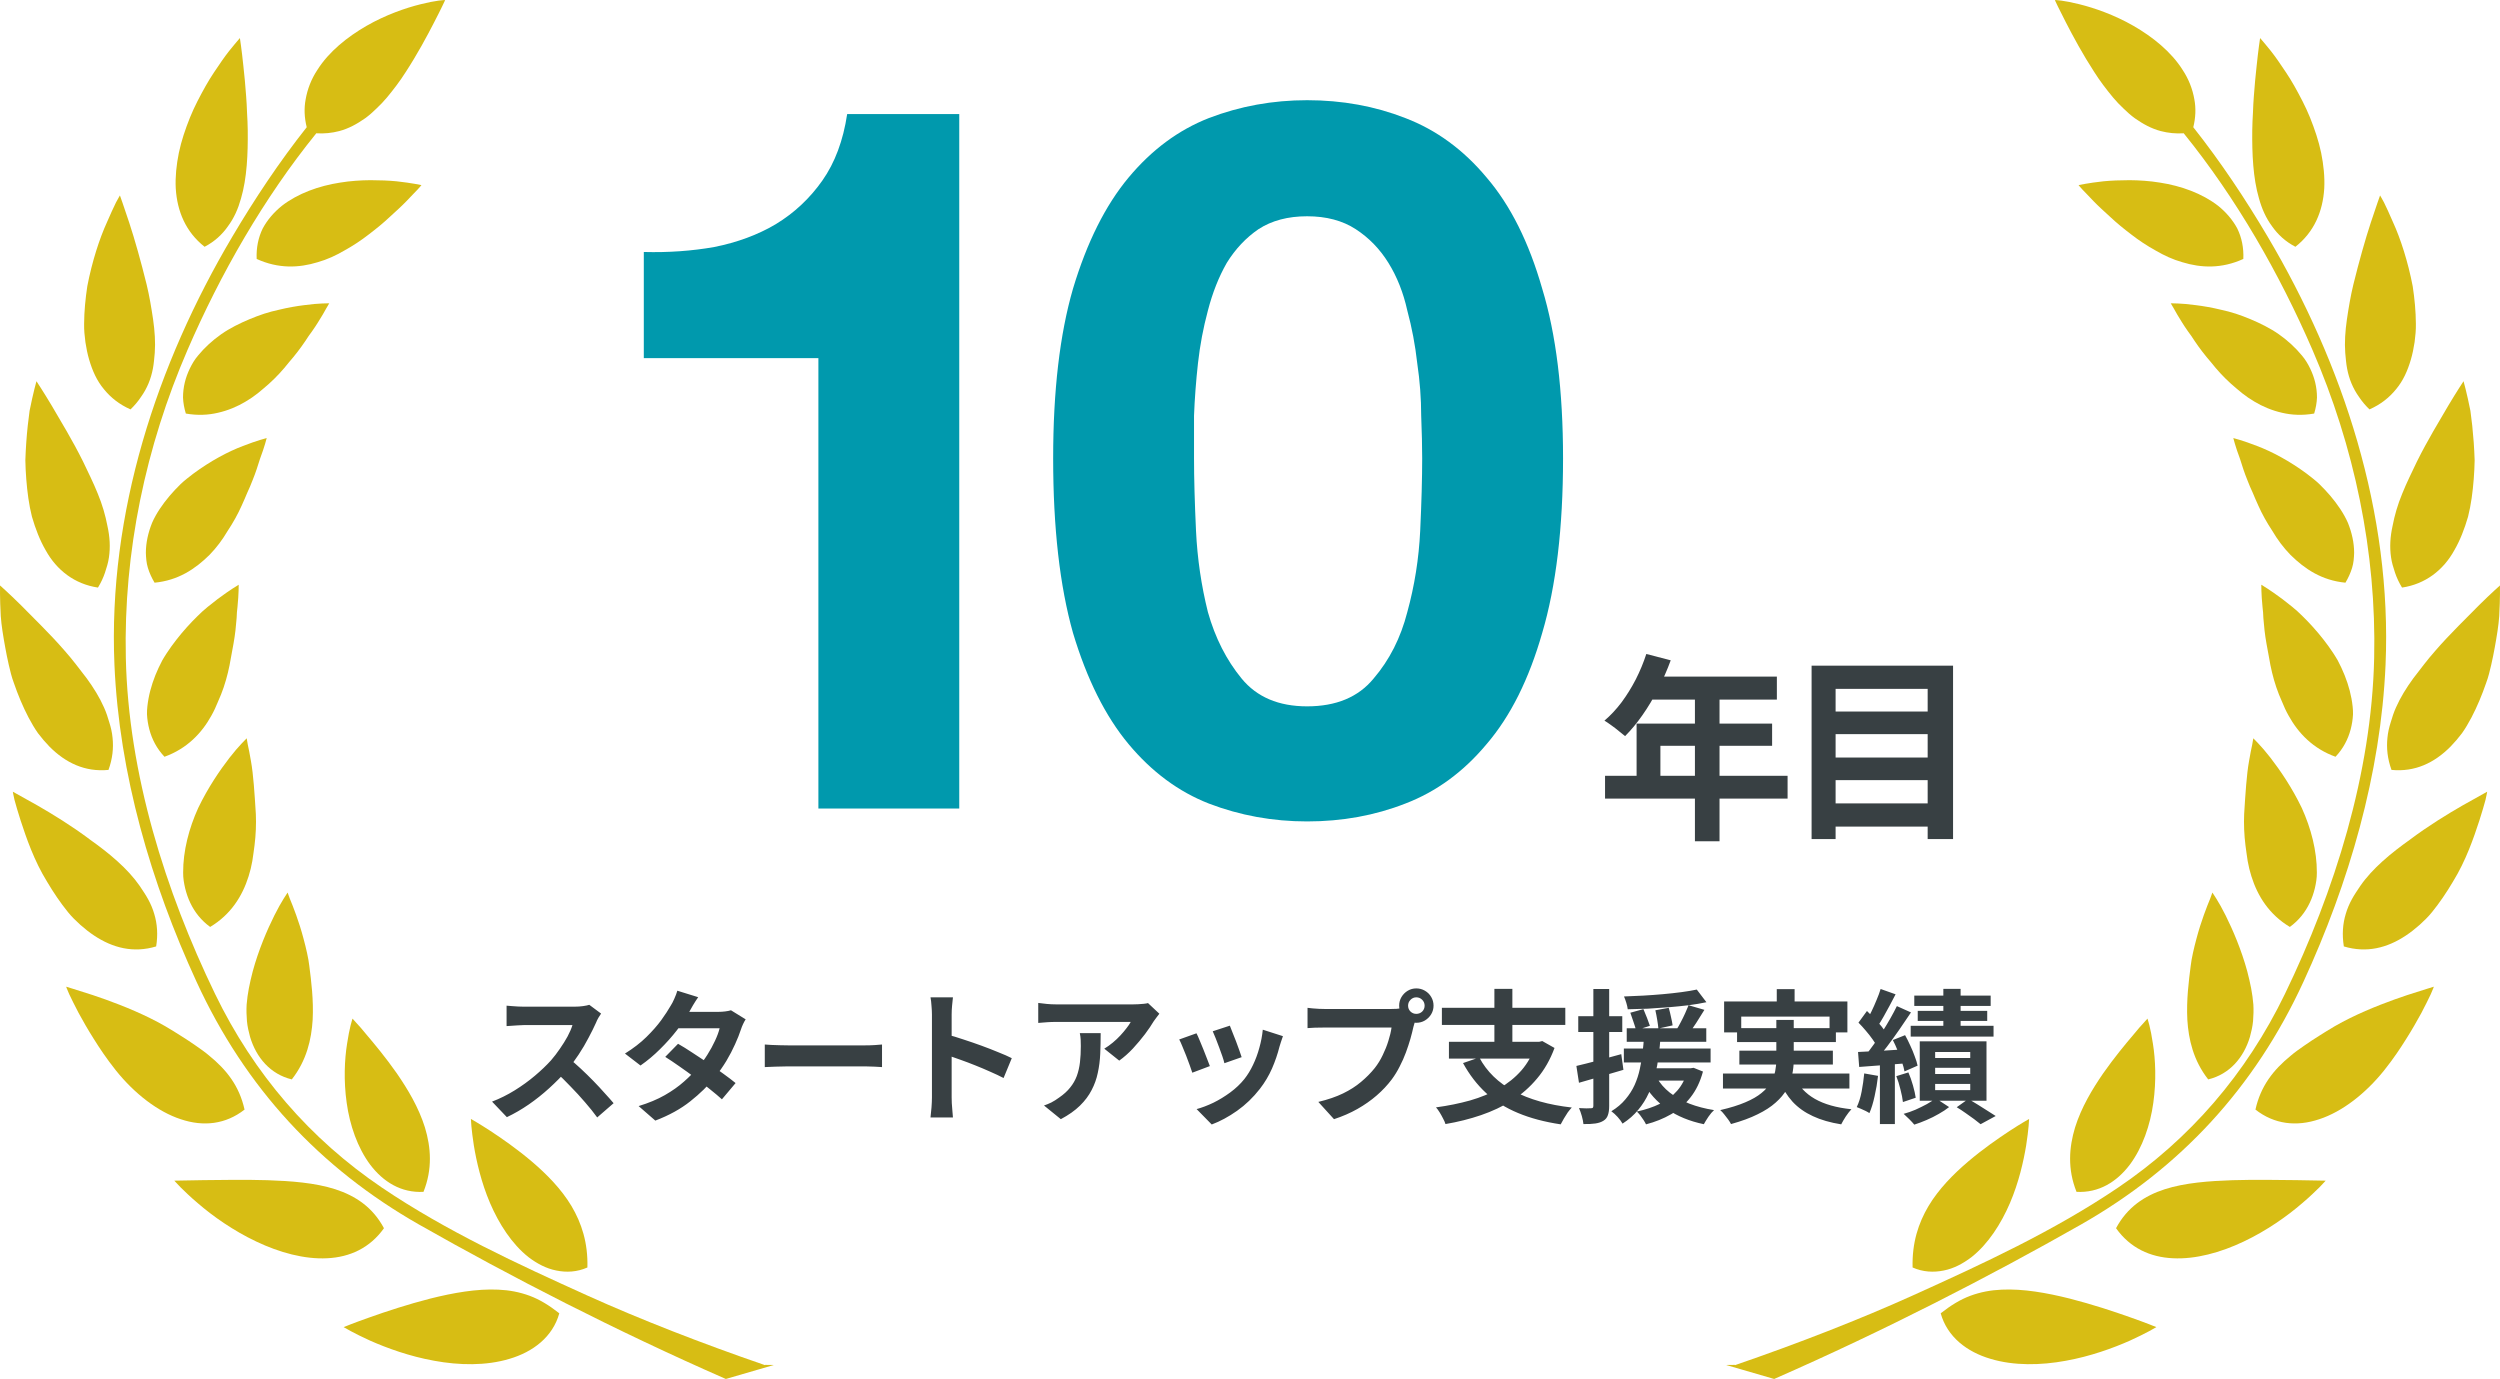 <svg width="504" height="278" viewBox="0 0 504 278" fill="none" xmlns="http://www.w3.org/2000/svg">
<path d="M357.673 278C379.794 268.307 401.096 257.339 419.514 246.874C439.505 235.491 454.516 219.359 464.387 197.901C473.533 178.034 479.975 156.073 480.929 134.003C482.239 103.449 472.414 73.466 457.158 47.704C452.699 40.162 447.702 32.645 442.166 25.648C442.651 23.708 442.717 21.826 442.387 20.056C442.021 17.945 441.231 15.926 440.027 14.108C437.712 10.418 433.955 7.427 430.106 5.209C426.239 2.991 422.22 1.6 419.21 0.857C417.698 0.474 416.45 0.246 415.585 0.127C415.154 0.074 414.813 0.033 414.589 0.022C414.385 0 414.273 0 414.273 0C414.273 0 414.31 0.116 414.4 0.319C414.509 0.529 414.641 0.848 414.839 1.245C415.233 2.055 415.799 3.197 416.515 4.576C417.946 7.353 419.892 10.976 422.204 14.521C423.335 16.316 424.637 18.014 425.975 19.635C426.641 20.43 427.36 21.187 428.105 21.88C428.83 22.593 429.578 23.259 430.386 23.843C432.011 24.984 433.709 25.926 435.621 26.43C437.065 26.803 438.592 26.977 440.235 26.87C450.862 39.989 459.564 55.232 466.19 70.531C474.625 90.012 479.116 111.246 478.632 132.649C478.117 155.967 470.664 179.655 460.645 200.372C452.841 216.495 441.483 229.64 426.962 239.451C413.975 248.218 399.729 254.788 385.563 261.191C374.997 265.963 362.473 270.849 349.761 275.219V275.161C348.07 275.167 348.039 275.178 348.011 275.19" fill="#D7BD14"/>
<path d="M417.227 261.787C412.652 260.644 407.895 259.783 403.52 259.995C401.32 260.088 399.239 260.487 397.224 261.229C395.194 261.985 393.312 263.14 391.244 264.762C392.569 269.543 396.575 272.555 401.281 273.939C406.012 275.373 411.445 275.254 416.431 274.336C421.43 273.447 426.028 271.761 429.357 270.285C432.658 268.797 434.724 267.549 434.724 267.549C434.724 267.549 432.619 266.672 429.383 265.544C426.133 264.389 421.803 262.955 417.228 261.786L417.227 261.787Z" fill="#D7BD14"/>
<path d="M391.864 256.132C393.879 255.735 395.749 254.739 397.455 253.438C400.831 250.77 403.415 246.705 405.201 242.549C406.989 238.379 407.951 234.104 408.476 230.904C408.73 229.311 408.875 227.97 408.966 227.04C409.041 226.123 409.069 225.579 409.069 225.579C409.069 225.579 407.49 226.456 405.175 227.968C402.848 229.494 399.78 231.621 396.76 234.184C393.77 236.732 390.844 239.707 388.79 243.135C386.749 246.587 385.449 250.532 385.579 255.524C387.658 256.451 389.834 256.555 391.864 256.132Z" fill="#D7BD14"/>
<path d="M450.09 237.927C445.364 238.088 440.538 238.433 436.42 239.748C432.299 241.089 428.852 243.386 426.594 247.608C429.419 251.591 433.475 253.45 438.041 253.664C442.616 253.904 447.678 252.509 452.313 250.304C456.958 248.112 461.154 245.14 464.124 242.562C465.613 241.314 466.795 240.145 467.615 239.348C468.429 238.511 468.861 238.021 468.861 238.021C468.861 238.021 466.596 237.98 463.004 237.916C459.485 237.89 454.81 237.783 450.09 237.928V237.927Z" fill="#D7BD14"/>
<path d="M418.627 240.275C423.117 240.527 426.748 238.256 429.357 234.816C431.932 231.376 433.493 226.797 434.108 222.335C434.743 217.846 434.534 213.556 434.032 210.435C433.802 208.88 433.542 207.62 433.321 206.717C433.097 205.84 432.931 205.35 432.931 205.35C432.931 205.35 432.657 205.642 432.187 206.186C431.682 206.718 430.986 207.501 430.183 208.497C428.512 210.461 426.247 213.185 424.002 216.385C421.787 219.6 419.587 223.276 418.335 227.289C417.112 231.328 416.789 235.696 418.626 240.275H418.627Z" fill="#D7BD14"/>
<path d="M473.766 205.248C472.722 205.766 471.706 206.297 470.695 206.881C469.615 207.518 468.544 208.17 467.534 208.822C466.504 209.485 465.494 210.11 464.538 210.8C463.589 211.463 462.643 212.115 461.797 212.845C458.332 215.674 455.761 218.915 454.698 223.693C458.502 226.668 462.974 227.186 467.573 225.631C472.153 224.131 476.845 220.519 480.63 215.805C481.099 215.209 481.565 214.609 482.015 213.999L482.67 213.081L483.199 212.339C483.868 211.369 484.498 210.398 485.084 209.457C486.273 207.584 487.298 205.779 488.143 204.227C488.969 202.66 489.613 201.345 490.049 200.416C490.47 199.475 490.666 198.916 490.666 198.916C490.666 198.916 488.575 199.553 485.316 200.602C482.103 201.671 477.873 203.226 473.766 205.245V205.248Z" fill="#D7BD14"/>
<path d="M453.061 195.873C451.86 191.437 450.123 187.443 448.697 184.573C447.971 183.139 447.336 181.995 446.821 181.185C446.319 180.388 446.019 179.937 446.019 179.937C446.019 179.937 445.854 180.386 445.574 181.159C445.25 181.941 444.794 183.073 444.301 184.452C443.805 185.834 443.271 187.467 442.794 189.286C442.316 191.051 441.789 193.322 441.654 194.663C441.248 197.811 440.764 201.596 440.967 205.578C441.216 209.549 442.169 213.773 445.173 217.609C449.51 216.56 452.341 213.187 453.58 209.058C453.861 208.023 454.115 206.959 454.216 205.858C454.306 204.756 454.342 203.654 454.28 202.538C454.189 201.423 454.038 200.332 453.835 199.257C453.613 198.116 453.347 196.974 453.059 195.872L453.061 195.873Z" fill="#D7BD14"/>
<path d="M485.882 169.247C482.051 171.967 478.281 175.063 475.832 178.607C475.236 179.511 474.616 180.399 474.116 181.33C473.612 182.26 473.196 183.23 472.906 184.238C472.296 186.242 472.137 188.42 472.517 190.798C477.065 192.18 481.268 191.117 485.041 188.594C485.988 187.972 486.897 187.242 487.795 186.455C488.66 185.672 489.545 184.821 490.301 183.877C491.829 181.992 493.245 179.895 494.5 177.769C497.126 173.532 498.706 168.885 499.835 165.435C500.387 163.708 500.815 162.249 501.082 161.238C501.323 160.204 501.417 159.605 501.417 159.605C501.417 159.605 499.497 160.665 496.452 162.379C493.474 164.094 489.568 166.473 485.88 169.246L485.882 169.247Z" fill="#D7BD14"/>
<path d="M461.635 186.869C463.442 185.554 464.757 183.883 465.642 182.01C466.092 181.08 466.417 180.098 466.671 179.087C466.907 178.065 467.091 177.03 467.077 175.928C467.102 171.558 465.898 166.965 464.042 162.888C462.072 158.784 459.652 155.251 457.733 152.77C456.758 151.536 455.938 150.566 455.282 149.888C454.653 149.21 454.266 148.839 454.266 148.839C454.266 148.839 454.176 149.289 454.051 150.087C453.885 150.884 453.636 152.028 453.407 153.433C452.905 156.221 452.677 160.047 452.421 164.123C452.336 166.168 452.421 168.293 452.687 170.43C452.762 170.962 452.838 171.49 452.902 172.022C452.972 172.54 453.053 173.057 453.132 173.589C453.316 174.626 453.562 175.66 453.882 176.658C455.141 180.679 457.494 184.399 461.634 186.869H461.635Z" fill="#D7BD14"/>
<path d="M503.989 118.032C503.989 118.032 502.252 119.558 499.809 121.974C497.444 124.406 494.015 127.658 490.929 131.229C490.148 132.106 489.404 133.021 488.678 133.952C487.967 134.882 487.241 135.826 486.509 136.767C485.123 138.666 483.913 140.618 483.038 142.608C482.593 143.59 482.257 144.613 481.969 145.624C481.639 146.646 481.409 147.669 481.309 148.719C481.088 150.803 481.309 152.956 482.129 155.212C486.849 155.676 490.785 153.792 494.044 150.498C494.845 149.673 495.62 148.771 496.346 147.804C497.045 146.819 497.644 145.773 498.236 144.668C499.392 142.464 500.381 140.086 501.211 137.669C501.662 136.473 501.947 135.251 502.231 134.031C502.505 132.835 502.74 131.655 502.95 130.497C503.365 128.201 503.72 126.049 503.846 124.19C504.053 120.484 503.992 118.03 503.992 118.03L503.989 118.032Z" fill="#D7BD14"/>
<path d="M473.891 147.058C474.151 146.061 474.317 145.039 474.367 144.003C474.391 142.954 474.246 141.904 474.061 140.841C473.674 138.73 472.956 136.618 472.021 134.614C471.786 134.108 471.531 133.617 471.282 133.126C471.002 132.634 470.692 132.156 470.387 131.678C469.77 130.734 469.095 129.805 468.421 128.944C467.065 127.206 465.63 125.625 464.23 124.256C463.561 123.566 462.83 122.929 462.124 122.344C461.425 121.774 460.75 121.243 460.134 120.778C457.628 118.904 455.879 117.882 455.879 117.882C455.879 117.882 455.854 119.674 456.125 122.382C456.234 123.06 456.258 123.802 456.295 124.586C456.359 125.383 456.428 126.205 456.53 127.082C456.721 128.82 457.096 130.705 457.454 132.646C457.772 134.583 458.237 136.588 458.903 138.554C459.234 139.524 459.614 140.492 460.048 141.447C460.435 142.403 460.853 143.333 461.358 144.224C463.328 147.824 466.338 150.943 470.84 152.562C472.389 150.923 473.363 149.049 473.89 147.056L473.891 147.058Z" fill="#D7BD14"/>
<path d="M482.338 106.053C481.86 108.204 481.733 110.302 482.039 112.375C482.178 113.412 482.498 114.42 482.834 115.444C483.173 116.452 483.643 117.463 484.248 118.456C488.943 117.752 492.568 114.964 494.793 110.929C495.958 108.924 496.848 106.616 497.559 104.169C498.175 101.726 498.499 99.163 498.703 96.6C498.798 95.326 498.873 94.037 498.888 92.789C498.848 91.552 498.784 90.345 498.703 89.177C498.537 86.843 498.297 84.662 498.037 82.829C497.317 79.192 496.651 76.853 496.651 76.853C496.651 76.853 495.366 78.778 493.58 81.765C492.709 83.238 491.685 84.991 490.554 86.931C489.449 88.857 488.315 90.914 487.259 93.039C486.26 95.153 485.153 97.355 484.284 99.532C483.374 101.724 482.747 103.902 482.338 106.052V106.053Z" fill="#D7BD14"/>
<path d="M473.352 105.43C472.507 103.49 471.233 101.672 469.833 99.998C469.122 99.161 468.371 98.364 467.596 97.608C466.815 96.851 465.902 96.174 465.052 95.509C461.533 92.905 457.996 91.034 455.046 89.919C452.19 88.803 450.235 88.311 450.235 88.311C450.235 88.311 450.641 90.009 451.585 92.508C451.985 93.782 452.45 95.285 453.1 96.863C453.4 97.66 453.756 98.482 454.144 99.318C454.519 100.155 454.838 101.03 455.264 101.896C456.033 103.634 457.013 105.388 458.133 107.074C459.132 108.774 460.333 110.393 461.752 111.855C464.672 114.737 468.088 117.007 472.838 117.471C473.419 116.501 473.868 115.508 474.179 114.497C474.498 113.474 474.56 112.452 474.594 111.442C474.591 109.4 474.127 107.368 473.35 105.43H473.352Z" fill="#D7BD14"/>
<path d="M473.18 74.33C473.379 75.364 473.664 76.361 474.064 77.305C474.458 78.249 474.96 79.164 475.579 80.025C476.157 80.902 476.859 81.737 477.685 82.535C479.894 81.565 481.655 80.186 483.055 78.458C484.486 76.746 485.37 74.74 486.03 72.496C486.36 71.367 486.596 70.199 486.781 68.989C486.94 67.767 487.066 66.519 487.041 65.283C487.029 62.787 486.781 60.209 486.4 57.699C485.453 52.76 483.93 48.058 482.43 44.794C481.725 43.134 481.075 41.767 480.618 40.822C480.128 39.905 479.823 39.403 479.823 39.403C479.823 39.403 479.047 41.542 477.941 44.914C476.836 48.271 475.595 52.67 474.436 57.37C473.871 59.707 473.487 62.032 473.138 64.381C472.802 66.73 472.642 69.015 472.802 71.152C472.905 72.23 472.981 73.306 473.18 74.329V74.33Z" fill="#D7BD14"/>
<path d="M465.72 74.275C465.275 73.36 464.761 72.483 464.08 71.686C462.755 70.067 461.16 68.617 459.411 67.385C457.656 66.151 455.626 65.166 453.68 64.343C452.694 63.931 451.704 63.561 450.741 63.242C449.776 62.923 448.765 62.672 447.81 62.459C445.919 61.995 444.164 61.703 442.659 61.516C441.159 61.316 439.924 61.209 439.028 61.182C438.112 61.145 437.624 61.145 437.624 61.145C437.624 61.145 437.829 61.53 438.24 62.193C438.621 62.871 439.142 63.827 439.875 64.956C440.231 65.529 440.619 66.125 441.07 66.762C441.3 67.081 441.529 67.399 441.769 67.729C441.979 68.074 442.214 68.422 442.456 68.766C443.405 70.174 444.525 71.648 445.781 73.082C446.946 74.57 448.275 76.016 449.748 77.346C450.123 77.69 450.517 78.009 450.882 78.327C451.258 78.66 451.627 78.965 452.014 79.269C452.783 79.879 453.599 80.438 454.455 80.943C456.141 81.965 458.08 82.764 460.051 83.213C462.027 83.677 464.191 83.787 466.538 83.371C466.862 82.284 467.064 81.207 467.103 80.144C467.103 79.11 466.983 78.099 466.747 77.117C466.517 76.138 466.16 75.194 465.722 74.276L465.72 74.275Z" fill="#D7BD14"/>
<path d="M458.048 45.621C459.213 47.281 460.724 48.69 462.754 49.751C466.539 46.776 468.285 42.62 468.569 37.973C468.69 35.676 468.435 33.244 467.945 30.817C467.443 28.399 466.635 26.035 465.706 23.712C464.785 21.427 463.639 19.302 462.544 17.338C461.449 15.386 460.248 13.701 459.255 12.239C458.25 10.793 457.328 9.664 456.665 8.882C456.015 8.111 455.636 7.671 455.636 7.671C455.636 7.671 455.275 9.983 454.925 13.408C454.734 15.146 454.531 17.193 454.379 19.37C454.295 20.46 454.231 21.589 454.195 22.731C454.131 23.9 454.065 25.08 454.055 26.275C454.004 31.004 454.206 35.902 455.416 40.02C455.995 42.103 456.83 43.988 458.051 45.621H458.048Z" fill="#D7BD14"/>
<path d="M447.19 41.504C443.941 38.981 439.686 37.467 435.45 36.815C433.37 36.471 431.259 36.337 429.308 36.324C427.368 36.324 425.592 36.402 424.067 36.549C420.996 36.882 419.036 37.32 419.036 37.32C419.036 37.32 419.31 37.665 419.837 38.235C420.363 38.805 421.172 39.591 422.076 40.572C423.011 41.543 424.188 42.603 425.453 43.758C426.687 44.928 428.137 46.107 429.658 47.265C431.159 48.434 432.819 49.536 434.548 50.491C436.248 51.488 438.048 52.324 439.974 52.867C443.738 54.022 447.868 54.208 452.255 52.203C452.356 49.947 451.925 47.891 451.045 46.081C450.105 44.319 448.775 42.791 447.19 41.502V41.504Z" fill="#D7BD14"/>
<path d="M146.327 278C124.206 268.307 102.904 257.339 84.486 246.874C64.495 235.491 49.484 219.359 39.613 197.901C30.467 178.034 24.025 156.073 23.071 134.003C21.761 103.449 31.586 73.466 46.842 47.704C51.301 40.162 56.298 32.645 61.834 25.648C61.349 23.708 61.283 21.826 61.613 20.056C61.979 17.945 62.769 15.926 63.973 14.108C66.288 10.418 70.045 7.427 73.894 5.209C77.761 2.991 81.78 1.6 84.79 0.857C86.302 0.474 87.55 0.246 88.415 0.127C88.846 0.074 89.187 0.033 89.411 0.022C89.615 0 89.727 0 89.727 0C89.727 0 89.691 0.116 89.6 0.319C89.491 0.529 89.359 0.848 89.161 1.245C88.767 2.055 88.201 3.197 87.484 4.576C86.054 7.353 84.108 10.976 81.796 14.521C80.665 16.316 79.363 18.014 78.025 19.635C77.359 20.43 76.64 21.187 75.895 21.88C75.169 22.593 74.422 23.259 73.614 23.843C71.989 24.984 70.291 25.926 68.379 26.43C66.935 26.803 65.408 26.977 63.765 26.87C53.138 39.989 44.436 55.232 37.81 70.531C29.375 90.012 24.884 111.246 25.368 132.649C25.883 155.967 33.336 179.655 43.355 200.372C51.159 216.495 62.517 229.64 77.038 239.451C90.025 248.218 104.271 254.788 118.437 261.191C129.003 265.963 141.527 270.849 154.239 275.219V275.161C155.93 275.167 155.961 275.178 155.989 275.19" fill="#D7BD14"/>
<path d="M86.773 261.787C91.348 260.644 96.105 259.783 100.48 259.995C102.68 260.088 104.761 260.487 106.776 261.229C108.806 261.985 110.688 263.14 112.756 264.762C111.431 269.543 107.425 272.555 102.719 273.939C97.988 275.373 92.555 275.254 87.569 274.336C82.57 273.447 77.972 271.761 74.643 270.285C71.342 268.797 69.276 267.549 69.276 267.549C69.276 267.549 71.382 266.672 74.617 265.544C77.867 264.389 82.197 262.955 86.772 261.786L86.773 261.787Z" fill="#D7BD14"/>
<path d="M112.136 256.132C110.121 255.735 108.251 254.739 106.545 253.438C103.169 250.77 100.585 246.705 98.799 242.549C97.011 238.379 96.049 234.104 95.524 230.904C95.27 229.311 95.125 227.97 95.034 227.04C94.959 226.123 94.931 225.579 94.931 225.579C94.931 225.579 96.51 226.456 98.825 227.968C101.152 229.494 104.22 231.621 107.24 234.184C110.23 236.732 113.156 239.707 115.21 243.135C117.251 246.587 118.551 250.532 118.421 255.524C116.342 256.451 114.166 256.555 112.136 256.132Z" fill="#D7BD14"/>
<path d="M53.91 237.927C58.636 238.088 63.462 238.433 67.58 239.748C71.701 241.089 75.148 243.386 77.406 247.608C74.581 251.591 70.525 253.45 65.959 253.664C61.384 253.904 56.322 252.509 51.687 250.304C47.042 248.112 42.846 245.14 39.876 242.562C38.387 241.314 37.205 240.145 36.385 239.348C35.571 238.511 35.139 238.021 35.139 238.021C35.139 238.021 37.404 237.98 40.996 237.916C44.515 237.89 49.19 237.783 53.91 237.928V237.927Z" fill="#D7BD14"/>
<path d="M85.373 240.275C80.883 240.527 77.252 238.256 74.643 234.816C72.068 231.376 70.508 226.797 69.892 222.335C69.257 217.846 69.466 213.556 69.968 210.435C70.198 208.88 70.458 207.62 70.679 206.717C70.903 205.84 71.069 205.35 71.069 205.35C71.069 205.35 71.344 205.642 71.813 206.186C72.318 206.718 73.014 207.501 73.817 208.497C75.488 210.461 77.754 213.185 79.999 216.385C82.213 219.6 84.413 223.276 85.665 227.289C86.888 231.328 87.211 235.696 85.375 240.275H85.373Z" fill="#D7BD14"/>
<path d="M30.234 205.248C31.278 205.766 32.294 206.297 33.305 206.881C34.385 207.518 35.456 208.17 36.466 208.822C37.496 209.485 38.506 210.11 39.462 210.8C40.411 211.463 41.356 212.115 42.203 212.845C45.668 215.674 48.239 218.915 49.302 223.693C45.498 226.668 41.026 227.186 36.427 225.631C31.846 224.131 27.155 220.519 23.37 215.805C22.901 215.209 22.435 214.609 21.985 213.999L21.33 213.081L20.801 212.339C20.132 211.369 19.502 210.398 18.916 209.457C17.727 207.584 16.702 205.779 15.857 204.227C15.031 202.66 14.387 201.345 13.95 200.416C13.53 199.475 13.334 198.916 13.334 198.916C13.334 198.916 15.425 199.553 18.684 200.602C21.897 201.671 26.127 203.226 30.234 205.245V205.248Z" fill="#D7BD14"/>
<path d="M50.939 195.873C52.14 191.437 53.877 187.443 55.303 184.573C56.029 183.139 56.664 181.995 57.179 181.185C57.681 180.388 57.98 179.937 57.98 179.937C57.98 179.937 58.146 180.386 58.425 181.159C58.75 181.941 59.206 183.073 59.699 184.452C60.195 185.834 60.729 187.467 61.206 189.286C61.684 191.051 62.211 193.322 62.346 194.663C62.752 197.811 63.236 201.596 63.033 205.578C62.784 209.549 61.831 213.773 58.827 217.609C54.49 216.56 51.659 213.187 50.42 209.058C50.139 208.023 49.885 206.959 49.785 205.858C49.694 204.756 49.658 203.654 49.721 202.538C49.811 201.423 49.962 200.332 50.166 199.257C50.386 198.116 50.653 196.974 50.941 195.872L50.939 195.873Z" fill="#D7BD14"/>
<path d="M18.119 169.247C21.949 171.967 25.719 175.063 28.168 178.607C28.764 179.511 29.384 180.399 29.884 181.33C30.388 182.26 30.804 183.23 31.094 184.238C31.704 186.242 31.863 188.42 31.483 190.798C26.935 192.18 22.732 191.117 18.959 188.594C18.012 187.972 17.104 187.242 16.205 186.455C15.34 185.672 14.456 184.821 13.699 183.877C12.171 181.992 10.755 179.895 9.5 177.769C6.874 173.532 5.294 168.885 4.165 165.435C3.614 163.708 3.185 162.249 2.918 161.238C2.677 160.204 2.583 159.605 2.583 159.605C2.583 159.605 4.503 160.665 7.548 162.379C10.526 164.094 14.432 166.473 18.12 169.246L18.119 169.247Z" fill="#D7BD14"/>
<path d="M42.364 186.869C40.559 185.554 39.242 183.883 38.358 182.01C37.908 181.08 37.583 180.098 37.329 179.087C37.093 178.065 36.909 177.03 36.923 175.928C36.898 171.558 38.102 166.965 39.958 162.888C41.928 158.784 44.348 155.251 46.267 152.77C47.242 151.536 48.062 150.566 48.718 149.888C49.347 149.21 49.734 148.839 49.734 148.839C49.734 148.839 49.824 149.289 49.949 150.087C50.115 150.884 50.364 152.028 50.593 153.433C51.095 156.221 51.323 160.047 51.579 164.123C51.664 166.168 51.579 168.293 51.313 170.43C51.238 170.962 51.162 171.49 51.098 172.022C51.028 172.54 50.947 173.057 50.868 173.589C50.684 174.626 50.438 175.66 50.118 176.658C48.859 180.679 46.506 184.399 42.366 186.869H42.364Z" fill="#D7BD14"/>
<path d="M0.011 118.031C0.011 118.031 1.748 119.557 4.191 121.973C6.556 124.405 9.985 127.658 13.071 131.229C13.852 132.106 14.596 133.021 15.322 133.952C16.033 134.881 16.759 135.825 17.491 136.766C18.877 138.666 20.087 140.618 20.962 142.608C21.407 143.59 21.743 144.612 22.031 145.623C22.361 146.646 22.591 147.668 22.691 148.719C22.913 150.803 22.691 152.956 21.871 155.212C17.151 155.676 13.215 153.792 9.956 150.498C9.155 149.673 8.38 148.771 7.654 147.804C6.955 146.819 6.356 145.773 5.764 144.668C4.608 142.464 3.619 140.086 2.789 137.668C2.338 136.473 2.053 135.251 1.769 134.03C1.495 132.835 1.26 131.655 1.05 130.497C0.635 128.2 0.28 126.049 0.154 124.19C-0.053 120.484 0.008 118.03 0.008 118.03L0.011 118.031Z" fill="#D7BD14"/>
<path d="M30.109 147.058C29.849 146.061 29.683 145.039 29.633 144.003C29.609 142.954 29.754 141.904 29.939 140.841C30.326 138.73 31.044 136.618 31.979 134.614C32.214 134.108 32.469 133.617 32.718 133.126C32.998 132.634 33.308 132.156 33.613 131.678C34.23 130.734 34.905 129.805 35.579 128.944C36.935 127.206 38.37 125.625 39.77 124.256C40.439 123.566 41.17 122.929 41.876 122.344C42.575 121.774 43.25 121.243 43.866 120.778C46.372 118.904 48.121 117.882 48.121 117.882C48.121 117.882 48.146 119.674 47.875 122.382C47.766 123.06 47.742 123.802 47.705 124.586C47.641 125.383 47.572 126.205 47.47 127.082C47.279 128.82 46.904 130.705 46.546 132.646C46.228 134.583 45.763 136.588 45.097 138.554C44.767 139.524 44.386 140.492 43.952 141.447C43.565 142.403 43.147 143.333 42.642 144.224C40.672 147.824 37.662 150.943 33.16 152.562C31.611 150.923 30.637 149.049 30.11 147.056L30.109 147.058Z" fill="#D7BD14"/>
<path d="M21.662 106.053C22.14 108.204 22.267 110.302 21.961 112.375C21.822 113.412 21.502 114.42 21.166 115.444C20.827 116.452 20.357 117.463 19.753 118.456C15.057 117.752 11.432 114.964 9.207 110.929C8.042 108.924 7.152 106.616 6.441 104.169C5.825 101.726 5.501 99.163 5.297 96.6C5.202 95.326 5.127 94.037 5.112 92.789C5.152 91.552 5.216 90.345 5.297 89.177C5.463 86.843 5.703 84.662 5.963 82.829C6.683 79.192 7.349 76.853 7.349 76.853C7.349 76.853 8.634 78.778 10.42 81.765C11.291 83.238 12.315 84.991 13.446 86.931C14.551 88.857 15.685 90.914 16.741 93.039C17.74 95.153 18.847 97.355 19.716 99.532C20.626 101.724 21.253 103.902 21.662 106.052V106.053Z" fill="#D7BD14"/>
<path d="M30.648 105.43C31.493 103.49 32.767 101.672 34.167 99.998C34.878 99.161 35.629 98.364 36.404 97.608C37.185 96.851 38.098 96.174 38.949 95.509C42.468 92.905 46.004 91.034 48.954 89.919C51.81 88.803 53.765 88.311 53.765 88.311C53.765 88.311 53.359 90.009 52.415 92.508C52.015 93.782 51.55 95.285 50.9 96.863C50.6 97.66 50.244 98.482 49.856 99.318C49.481 100.155 49.162 101.03 48.736 101.896C47.967 103.634 46.987 105.388 45.867 107.074C44.868 108.774 43.667 110.393 42.248 111.855C39.328 114.737 35.912 117.007 31.162 117.471C30.581 116.501 30.132 115.508 29.821 114.497C29.503 113.474 29.44 112.452 29.407 111.442C29.409 109.4 29.873 107.368 30.65 105.43H30.648Z" fill="#D7BD14"/>
<path d="M30.82 74.33C30.621 75.364 30.336 76.361 29.936 77.305C29.542 78.249 29.04 79.164 28.421 80.025C27.843 80.902 27.141 81.737 26.315 82.535C24.106 81.565 22.345 80.186 20.945 78.458C19.514 76.746 18.63 74.74 17.97 72.496C17.64 71.367 17.404 70.199 17.22 68.989C17.059 67.767 16.934 66.519 16.959 65.283C16.971 62.787 17.22 60.209 17.601 57.699C18.547 52.76 20.07 48.058 21.57 44.794C22.276 43.134 22.925 41.767 23.382 40.822C23.872 39.905 24.177 39.403 24.177 39.403C24.177 39.403 24.953 41.542 26.059 44.914C27.164 48.271 28.405 52.67 29.564 57.37C30.129 59.707 30.513 62.032 30.862 64.381C31.198 66.73 31.358 69.015 31.198 71.152C31.095 72.23 31.019 73.306 30.82 74.329V74.33Z" fill="#D7BD14"/>
<path d="M38.28 74.275C38.725 73.36 39.239 72.483 39.92 71.686C41.245 70.067 42.84 68.617 44.589 67.385C46.344 66.151 48.374 65.166 50.32 64.343C51.306 63.931 52.296 63.561 53.259 63.242C54.224 62.923 55.235 62.672 56.19 62.459C58.081 61.995 59.836 61.703 61.341 61.516C62.841 61.316 64.076 61.209 64.972 61.182C65.888 61.145 66.376 61.145 66.376 61.145C66.376 61.145 66.171 61.53 65.76 62.193C65.379 62.871 64.858 63.827 64.125 64.956C63.769 65.529 63.381 66.125 62.93 66.762C62.7 67.081 62.471 67.399 62.231 67.729C62.021 68.074 61.786 68.422 61.544 68.766C60.595 70.174 59.475 71.648 58.219 73.082C57.054 74.57 55.725 76.016 54.252 77.346C53.877 77.69 53.483 78.009 53.118 78.327C52.742 78.66 52.373 78.965 51.986 79.269C51.217 79.879 50.401 80.438 49.545 80.943C47.859 81.965 45.92 82.764 43.949 83.213C41.973 83.677 39.809 83.787 37.462 83.371C37.138 82.284 36.936 81.207 36.897 80.144C36.897 79.11 37.017 78.099 37.253 77.117C37.483 76.138 37.84 75.194 38.278 74.276L38.28 74.275Z" fill="#D7BD14"/>
<path d="M45.952 45.621C44.787 47.281 43.276 48.69 41.246 49.751C37.461 46.776 35.715 42.62 35.431 37.973C35.31 35.676 35.565 33.244 36.055 30.817C36.557 28.399 37.365 26.035 38.294 23.712C39.215 21.427 40.361 19.302 41.456 17.338C42.55 15.386 43.752 13.701 44.745 12.239C45.75 10.793 46.672 9.664 47.335 8.882C47.985 8.111 48.364 7.671 48.364 7.671C48.364 7.671 48.725 9.983 49.075 13.408C49.266 15.146 49.469 17.193 49.62 19.37C49.705 20.46 49.769 21.589 49.805 22.731C49.869 23.9 49.935 25.08 49.945 26.275C49.996 31.004 49.794 35.902 48.584 40.02C48.005 42.103 47.17 43.988 45.949 45.621H45.952Z" fill="#D7BD14"/>
<path d="M56.81 41.504C60.06 38.981 64.314 37.467 68.55 36.815C70.63 36.471 72.741 36.337 74.693 36.324C76.632 36.324 78.408 36.402 79.933 36.549C83.004 36.882 84.965 37.32 84.965 37.32C84.965 37.32 84.69 37.665 84.163 38.235C83.637 38.805 82.829 39.591 81.924 40.572C80.989 41.543 79.813 42.603 78.548 43.758C77.313 44.928 75.863 46.107 74.342 47.265C72.841 48.434 71.181 49.536 69.452 50.491C67.752 51.488 65.952 52.324 64.027 52.867C60.262 54.022 56.132 54.208 51.745 52.203C51.645 49.947 52.075 47.891 52.955 46.081C53.896 44.319 55.225 42.791 56.81 41.502V41.504Z" fill="#D7BD14"/>
<path d="M240.715 92.4C240.715 96.4 240.849 101.267 241.115 107C241.382 112.6 242.182 118.067 243.515 123.4C244.982 128.6 247.248 133.067 250.315 136.8C253.381 140.533 257.781 142.4 263.514 142.4C269.38 142.4 273.846 140.533 276.913 136.8C280.112 133.067 282.379 128.6 283.712 123.4C285.179 118.067 286.045 112.6 286.312 107C286.579 101.267 286.712 96.4 286.712 92.4C286.712 90 286.645 87.133 286.512 83.8C286.512 80.333 286.245 76.8 285.712 73.2C285.312 69.6 284.645 66.067 283.712 62.6C282.912 59 281.646 55.8 279.912 53C278.179 50.2 275.979 47.933 273.313 46.2C270.646 44.467 267.38 43.6 263.514 43.6C259.647 43.6 256.381 44.467 253.714 46.2C251.181 47.933 249.048 50.2 247.315 53C245.715 55.8 244.448 59 243.515 62.6C242.582 66.067 241.915 69.6 241.515 73.2C241.115 76.8 240.849 80.333 240.715 83.8C240.715 87.133 240.715 90 240.715 92.4ZM212.317 92.4C212.317 78.8 213.651 67.4 216.317 58.2C219.117 48.867 222.85 41.4 227.516 35.8C232.183 30.2 237.582 26.2 243.715 23.8C249.981 21.4 256.581 20.2 263.514 20.2C270.58 20.2 277.179 21.4 283.312 23.8C289.578 26.2 295.045 30.2 299.711 35.8C304.511 41.4 308.244 48.867 310.91 58.2C313.71 67.4 315.11 78.8 315.11 92.4C315.11 106.4 313.71 118.133 310.91 127.6C308.244 136.933 304.511 144.4 299.711 150C295.045 155.6 289.578 159.6 283.312 162C277.179 164.4 270.58 165.6 263.514 165.6C256.581 165.6 249.981 164.4 243.715 162C237.582 159.6 232.183 155.6 227.516 150C222.85 144.4 219.117 136.933 216.317 127.6C213.651 118.133 212.317 106.4 212.317 92.4Z" fill="#0099AD"/>
<path d="M193.386 163H164.988V72.2H129.791V50.8C134.724 50.933 139.457 50.6 143.99 49.8C148.656 48.867 152.789 47.333 156.389 45.2C160.122 42.933 163.255 40 165.788 36.4C168.321 32.8 169.988 28.333 170.788 23H193.386V163Z" fill="#0099AD"/>
<path d="M331.897 131.84L336.817 133.12C336.097 135.093 335.243 137.027 334.257 138.92C333.297 140.813 332.243 142.573 331.097 144.2C329.977 145.8 328.817 147.2 327.617 148.4C327.297 148.133 326.883 147.8 326.377 147.4C325.87 146.973 325.35 146.573 324.817 146.2C324.31 145.827 323.857 145.52 323.457 145.28C324.683 144.24 325.83 143.013 326.897 141.6C327.963 140.16 328.923 138.613 329.777 136.96C330.63 135.28 331.337 133.573 331.897 131.84ZM332.777 136.4H358.217V141.04H330.457L332.777 136.4ZM329.937 145.88H357.257V150.36H334.737V158.76H329.937V145.88ZM323.577 156.4H360.377V161H323.577V156.4ZM341.697 138.8H346.657V169.6H341.697V138.8ZM368.657 143.44H390.377V148H368.657V143.44ZM368.657 152.72H390.377V157.28H368.657V152.72ZM368.657 161.96H390.377V166.64H368.657V161.96ZM365.217 134.2H393.737V169.16H388.617V138.88H370.057V169.16H365.217V134.2Z" fill="#384043"/>
<path d="M121.179 204.338C121.063 204.512 120.889 204.783 120.657 205.15C120.444 205.517 120.28 205.856 120.164 206.165C119.758 207.074 119.255 208.089 118.656 209.21C118.076 210.331 117.409 211.462 116.655 212.603C115.92 213.724 115.137 214.778 114.306 215.764C113.223 216.982 112.025 218.19 110.71 219.389C109.415 220.568 108.042 221.661 106.592 222.666C105.161 223.652 103.692 224.503 102.184 225.218L99.197 222.086C100.763 221.487 102.281 220.733 103.75 219.824C105.219 218.915 106.582 217.929 107.839 216.866C109.096 215.803 110.178 214.768 111.087 213.763C111.725 213.028 112.324 212.245 112.885 211.414C113.465 210.583 113.977 209.761 114.422 208.949C114.867 208.118 115.195 207.354 115.408 206.658C115.215 206.658 114.867 206.658 114.364 206.658C113.861 206.658 113.272 206.658 112.595 206.658C111.938 206.658 111.242 206.658 110.507 206.658C109.772 206.658 109.067 206.658 108.39 206.658C107.733 206.658 107.153 206.658 106.65 206.658C106.147 206.658 105.79 206.658 105.577 206.658C105.171 206.658 104.746 206.677 104.301 206.716C103.856 206.735 103.431 206.764 103.025 206.803C102.638 206.822 102.339 206.842 102.126 206.861V202.743C102.416 202.762 102.774 202.791 103.199 202.83C103.624 202.869 104.05 202.898 104.475 202.917C104.92 202.936 105.287 202.946 105.577 202.946C105.828 202.946 106.225 202.946 106.766 202.946C107.307 202.946 107.926 202.946 108.622 202.946C109.318 202.946 110.033 202.946 110.768 202.946C111.522 202.946 112.237 202.946 112.914 202.946C113.61 202.946 114.209 202.946 114.712 202.946C115.215 202.946 115.582 202.946 115.814 202.946C116.452 202.946 117.032 202.907 117.554 202.83C118.095 202.753 118.511 202.666 118.801 202.569L121.179 204.338ZM114.683 213.357C115.437 213.956 116.239 214.652 117.09 215.445C117.941 216.238 118.782 217.059 119.613 217.91C120.444 218.761 121.208 219.582 121.904 220.375C122.619 221.148 123.219 221.825 123.702 222.405L120.396 225.276C119.681 224.29 118.859 223.265 117.931 222.202C117.022 221.139 116.056 220.085 115.031 219.041C114.026 217.978 113.001 216.972 111.957 216.025L114.683 213.357ZM136.694 210.428C137.583 210.931 138.55 211.53 139.594 212.226C140.657 212.903 141.73 213.608 142.813 214.343C143.896 215.078 144.911 215.793 145.858 216.489C146.825 217.185 147.637 217.804 148.294 218.345L145.539 221.622C144.901 221.042 144.108 220.375 143.161 219.621C142.233 218.848 141.228 218.065 140.145 217.272C139.062 216.46 137.989 215.687 136.926 214.952C135.882 214.217 134.944 213.589 134.113 213.067L136.694 210.428ZM150.324 205.498C150.15 205.769 149.976 206.088 149.802 206.455C149.628 206.822 149.483 207.19 149.367 207.557C149.077 208.446 148.681 209.442 148.178 210.544C147.695 211.627 147.115 212.738 146.438 213.879C145.761 215 144.988 216.102 144.118 217.185C142.745 218.886 141.092 220.501 139.159 222.028C137.245 223.555 134.896 224.851 132.112 225.914L128.748 222.985C130.778 222.366 132.537 221.632 134.026 220.781C135.515 219.93 136.8 219.022 137.883 218.055C138.985 217.088 139.942 216.122 140.754 215.155C141.411 214.401 142.03 213.56 142.61 212.632C143.209 211.685 143.722 210.747 144.147 209.819C144.592 208.872 144.901 208.031 145.075 207.296H135.273L136.607 203.99H144.843C145.307 203.99 145.761 203.961 146.206 203.903C146.67 203.845 147.057 203.768 147.366 203.671L150.324 205.498ZM140.754 201.032C140.406 201.535 140.058 202.076 139.71 202.656C139.381 203.236 139.13 203.681 138.956 203.99C138.299 205.15 137.467 206.387 136.462 207.702C135.457 208.997 134.326 210.264 133.069 211.501C131.832 212.738 130.517 213.84 129.125 214.807L125.993 212.4C127.694 211.337 129.135 210.225 130.314 209.065C131.513 207.886 132.508 206.755 133.301 205.672C134.094 204.57 134.732 203.594 135.215 202.743C135.447 202.395 135.689 201.931 135.94 201.351C136.211 200.752 136.414 200.21 136.549 199.727L140.754 201.032ZM154.181 210.573C154.529 210.592 154.974 210.621 155.515 210.66C156.056 210.679 156.617 210.699 157.197 210.718C157.796 210.737 158.347 210.747 158.85 210.747C159.333 210.747 159.933 210.747 160.648 210.747C161.363 210.747 162.137 210.747 162.968 210.747C163.819 210.747 164.689 210.747 165.578 210.747C166.487 210.747 167.386 210.747 168.275 210.747C169.164 210.747 170.005 210.747 170.798 210.747C171.591 210.747 172.296 210.747 172.915 210.747C173.553 210.747 174.056 210.747 174.423 210.747C175.1 210.747 175.738 210.728 176.337 210.689C176.936 210.631 177.429 210.592 177.816 210.573V215.126C177.487 215.107 176.994 215.078 176.337 215.039C175.68 215 175.042 214.981 174.423 214.981C174.056 214.981 173.553 214.981 172.915 214.981C172.277 214.981 171.562 214.981 170.769 214.981C169.976 214.981 169.135 214.981 168.246 214.981C167.376 214.981 166.487 214.981 165.578 214.981C164.669 214.981 163.79 214.981 162.939 214.981C162.108 214.981 161.334 214.981 160.619 214.981C159.923 214.981 159.333 214.981 158.85 214.981C158.019 214.981 157.168 215 156.298 215.039C155.428 215.058 154.722 215.087 154.181 215.126V210.573ZM187.879 221.216C187.879 220.849 187.879 220.249 187.879 219.418C187.879 218.567 187.879 217.591 187.879 216.489C187.879 215.368 187.879 214.198 187.879 212.98C187.879 211.762 187.879 210.592 187.879 209.471C187.879 208.33 187.879 207.325 187.879 206.455C187.879 205.585 187.879 204.947 187.879 204.541C187.879 204.038 187.85 203.458 187.792 202.801C187.753 202.144 187.686 201.564 187.589 201.061H192.113C192.055 201.564 191.997 202.124 191.939 202.743C191.881 203.342 191.852 203.942 191.852 204.541C191.852 205.082 191.852 205.817 191.852 206.745C191.852 207.673 191.852 208.707 191.852 209.848C191.852 210.969 191.852 212.12 191.852 213.299C191.852 214.459 191.852 215.58 191.852 216.663C191.852 217.746 191.852 218.693 191.852 219.505C191.852 220.298 191.852 220.868 191.852 221.216C191.852 221.487 191.862 221.873 191.881 222.376C191.9 222.859 191.939 223.362 191.997 223.884C192.055 224.406 192.094 224.87 192.113 225.276H187.589C187.666 224.696 187.734 224.019 187.792 223.246C187.85 222.473 187.879 221.796 187.879 221.216ZM190.982 208.572C191.949 208.823 193.031 209.152 194.23 209.558C195.429 209.945 196.637 210.36 197.855 210.805C199.073 211.25 200.214 211.694 201.277 212.139C202.36 212.564 203.259 212.961 203.974 213.328L202.321 217.33C201.509 216.905 200.61 216.479 199.624 216.054C198.638 215.609 197.633 215.184 196.608 214.778C195.603 214.372 194.607 213.995 193.621 213.647C192.654 213.299 191.775 212.99 190.982 212.719V208.572ZM233.728 204.367C233.573 204.56 233.38 204.812 233.148 205.121C232.916 205.411 232.732 205.662 232.597 205.875C232.152 206.629 231.563 207.499 230.828 208.485C230.093 209.452 229.281 210.418 228.392 211.385C227.503 212.332 226.584 213.144 225.637 213.821L222.621 211.414C223.201 211.066 223.771 210.66 224.332 210.196C224.893 209.732 225.405 209.249 225.869 208.746C226.352 208.224 226.768 207.731 227.116 207.267C227.483 206.803 227.764 206.387 227.957 206.02C227.706 206.02 227.28 206.02 226.681 206.02C226.082 206.02 225.366 206.02 224.535 206.02C223.704 206.02 222.805 206.02 221.838 206.02C220.891 206.02 219.943 206.02 218.996 206.02C218.049 206.02 217.15 206.02 216.299 206.02C215.468 206.02 214.743 206.02 214.124 206.02C213.525 206.02 213.099 206.02 212.848 206.02C212.249 206.02 211.678 206.039 211.137 206.078C210.596 206.117 209.987 206.165 209.31 206.223V202.192C209.871 202.269 210.451 202.337 211.05 202.395C211.649 202.453 212.249 202.482 212.848 202.482C213.099 202.482 213.544 202.482 214.182 202.482C214.82 202.482 215.574 202.482 216.444 202.482C217.333 202.482 218.271 202.482 219.257 202.482C220.262 202.482 221.258 202.482 222.244 202.482C223.249 202.482 224.177 202.482 225.028 202.482C225.898 202.482 226.633 202.482 227.232 202.482C227.851 202.482 228.266 202.482 228.479 202.482C228.75 202.482 229.078 202.472 229.465 202.453C229.852 202.434 230.229 202.405 230.596 202.366C230.983 202.327 231.263 202.279 231.437 202.221L233.728 204.367ZM221.896 208.282C221.896 209.713 221.867 211.095 221.809 212.429C221.751 213.763 221.587 215.049 221.316 216.286C221.065 217.504 220.649 218.664 220.069 219.766C219.508 220.868 218.725 221.912 217.72 222.898C216.715 223.884 215.429 224.793 213.863 225.624L210.47 222.869C210.934 222.714 211.427 222.511 211.949 222.26C212.471 221.989 212.993 221.661 213.515 221.274C214.443 220.636 215.187 219.959 215.748 219.244C216.328 218.529 216.773 217.755 217.082 216.924C217.391 216.073 217.604 215.155 217.72 214.169C217.836 213.164 217.894 212.071 217.894 210.892C217.894 210.447 217.884 210.022 217.865 209.616C217.846 209.191 217.788 208.746 217.691 208.282H221.896ZM247.938 206.774C248.073 207.083 248.247 207.528 248.46 208.108C248.692 208.669 248.934 209.278 249.185 209.935C249.436 210.573 249.659 211.182 249.852 211.762C250.045 212.342 250.2 212.796 250.316 213.125L246.836 214.343C246.759 213.976 246.623 213.512 246.43 212.951C246.237 212.39 246.024 211.801 245.792 211.182C245.56 210.544 245.328 209.935 245.096 209.355C244.864 208.775 244.661 208.292 244.487 207.905L247.938 206.774ZM258.639 208.891C258.484 209.355 258.349 209.751 258.233 210.08C258.136 210.409 258.04 210.718 257.943 211.008C257.576 212.477 257.073 213.947 256.435 215.416C255.797 216.866 254.985 218.229 253.999 219.505C252.646 221.245 251.109 222.724 249.388 223.942C247.687 225.141 245.985 226.059 244.284 226.697L241.239 223.594C242.302 223.304 243.424 222.879 244.603 222.318C245.782 221.738 246.923 221.042 248.025 220.23C249.127 219.418 250.074 218.519 250.867 217.533C251.524 216.702 252.104 215.754 252.607 214.691C253.129 213.608 253.554 212.458 253.883 211.24C254.231 210.003 254.463 208.785 254.579 207.586L258.639 208.891ZM241.21 208.311C241.403 208.678 241.616 209.152 241.848 209.732C242.099 210.312 242.351 210.921 242.602 211.559C242.853 212.197 243.095 212.816 243.327 213.415C243.578 214.014 243.772 214.517 243.907 214.923L240.369 216.257C240.253 215.87 240.079 215.368 239.847 214.749C239.634 214.13 239.393 213.483 239.122 212.806C238.851 212.11 238.59 211.472 238.339 210.892C238.107 210.312 237.904 209.867 237.73 209.558L241.21 208.311ZM283.869 202.743C283.869 203.207 284.033 203.603 284.362 203.932C284.691 204.241 285.077 204.396 285.522 204.396C285.986 204.396 286.382 204.241 286.711 203.932C287.04 203.603 287.204 203.207 287.204 202.743C287.204 202.279 287.04 201.883 286.711 201.554C286.382 201.225 285.986 201.061 285.522 201.061C285.077 201.061 284.691 201.225 284.362 201.554C284.033 201.883 283.869 202.279 283.869 202.743ZM282.071 202.743C282.071 202.105 282.226 201.525 282.535 201.003C282.864 200.462 283.289 200.036 283.811 199.727C284.333 199.418 284.903 199.263 285.522 199.263C286.16 199.263 286.74 199.418 287.262 199.727C287.803 200.036 288.229 200.462 288.538 201.003C288.847 201.525 289.002 202.105 289.002 202.743C289.002 203.362 288.847 203.932 288.538 204.454C288.229 204.976 287.803 205.401 287.262 205.73C286.74 206.039 286.16 206.194 285.522 206.194C284.903 206.194 284.333 206.039 283.811 205.73C283.289 205.401 282.864 204.976 282.535 204.454C282.226 203.932 282.071 203.362 282.071 202.743ZM285.58 205.034C285.445 205.305 285.329 205.633 285.232 206.02C285.135 206.387 285.039 206.726 284.942 207.035C284.787 207.75 284.584 208.553 284.333 209.442C284.082 210.312 283.782 211.221 283.434 212.168C283.086 213.115 282.67 214.053 282.187 214.981C281.723 215.909 281.191 216.779 280.592 217.591C279.722 218.751 278.707 219.834 277.547 220.839C276.387 221.844 275.092 222.753 273.661 223.565C272.23 224.377 270.655 225.063 268.934 225.624L265.773 222.144C267.706 221.68 269.369 221.11 270.761 220.433C272.153 219.756 273.361 218.983 274.386 218.113C275.43 217.243 276.348 216.315 277.141 215.329C277.779 214.517 278.32 213.637 278.765 212.69C279.229 211.743 279.606 210.795 279.896 209.848C280.205 208.881 280.418 207.982 280.534 207.151C280.244 207.151 279.761 207.151 279.084 207.151C278.427 207.151 277.644 207.151 276.735 207.151C275.846 207.151 274.908 207.151 273.922 207.151C272.955 207.151 272.018 207.151 271.109 207.151C270.2 207.151 269.379 207.151 268.644 207.151C267.929 207.151 267.397 207.151 267.049 207.151C266.372 207.151 265.715 207.161 265.077 207.18C264.458 207.199 263.965 207.228 263.598 207.267V203.178C263.888 203.217 264.236 203.255 264.642 203.294C265.067 203.333 265.493 203.362 265.918 203.381C266.363 203.4 266.74 203.41 267.049 203.41C267.358 203.41 267.793 203.41 268.354 203.41C268.934 203.41 269.601 203.41 270.355 203.41C271.109 203.41 271.892 203.41 272.704 203.41C273.535 203.41 274.357 203.41 275.169 203.41C276 203.41 276.774 203.41 277.489 203.41C278.204 203.41 278.823 203.41 279.345 203.41C279.867 203.41 280.244 203.41 280.476 203.41C280.766 203.41 281.114 203.4 281.52 203.381C281.945 203.362 282.351 203.294 282.738 203.178L285.58 205.034ZM298.224 213.183C299.732 216.025 302.052 218.287 305.184 219.969C308.316 221.651 312.212 222.753 316.871 223.275C316.62 223.546 316.349 223.874 316.059 224.261C315.788 224.667 315.527 225.083 315.276 225.508C315.025 225.933 314.812 226.32 314.638 226.668C311.39 226.185 308.519 225.421 306.025 224.377C303.55 223.352 301.404 222.009 299.587 220.346C297.77 218.664 296.223 216.653 294.947 214.314L298.224 213.183ZM292.105 210.022H310.694V213.415H292.105V210.022ZM290.684 203.178H315.566V206.629H290.684V203.178ZM301.269 199.35H304.894V211.559H301.269V199.35ZM309.592 210.022H310.317L310.926 209.877L313.391 211.269C312.521 213.628 311.351 215.677 309.882 217.417C308.432 219.157 306.75 220.636 304.836 221.854C302.922 223.053 300.834 224.039 298.572 224.812C296.31 225.585 293.922 226.185 291.409 226.61C291.312 226.281 291.148 225.904 290.916 225.479C290.703 225.054 290.471 224.638 290.22 224.232C289.969 223.826 289.727 223.497 289.495 223.246C291.931 222.917 294.222 222.453 296.368 221.854C298.514 221.235 300.457 220.433 302.197 219.447C303.956 218.442 305.464 217.224 306.721 215.793C307.978 214.343 308.935 212.622 309.592 210.631V210.022ZM327.949 207.296H343.986V210.022H327.949V207.296ZM327.369 211.385H344.856V214.198H327.369V211.385ZM331.139 215.358H340.912V217.852H331.139V215.358ZM328.674 204.164L331.313 203.439C331.545 203.961 331.787 204.551 332.038 205.208C332.289 205.846 332.483 206.378 332.618 206.803L329.834 207.702C329.718 207.238 329.544 206.677 329.312 206.02C329.099 205.343 328.887 204.725 328.674 204.164ZM333.72 203.671L336.417 203.178C336.591 203.758 336.746 204.386 336.881 205.063C337.036 205.72 337.142 206.271 337.2 206.716L334.329 207.354C334.29 206.89 334.213 206.31 334.097 205.614C333.981 204.899 333.855 204.251 333.72 203.671ZM342.072 199.495L344.015 202.047C342.932 202.279 341.734 202.482 340.419 202.656C339.124 202.811 337.78 202.946 336.388 203.062C334.996 203.178 333.594 203.275 332.183 203.352C330.791 203.41 329.447 203.449 328.152 203.468C328.113 203.101 328.017 202.666 327.862 202.163C327.707 201.66 327.553 201.235 327.398 200.887C328.674 200.829 329.979 200.771 331.313 200.713C332.666 200.636 333.991 200.539 335.286 200.423C336.581 200.307 337.809 200.172 338.969 200.017C340.148 199.862 341.183 199.688 342.072 199.495ZM334.01 217.272C334.667 218.413 335.547 219.418 336.649 220.288C337.77 221.158 339.075 221.893 340.564 222.492C342.072 223.072 343.735 223.507 345.552 223.797C345.185 224.126 344.808 224.57 344.421 225.131C344.034 225.711 343.725 226.214 343.493 226.639C340.612 226.04 338.147 225.025 336.098 223.594C334.049 222.163 332.415 220.336 331.197 218.113L334.01 217.272ZM340.419 202.656L343.609 203.584C343.087 204.454 342.536 205.334 341.956 206.223C341.376 207.112 340.854 207.857 340.39 208.456L337.954 207.615C338.263 207.151 338.563 206.629 338.853 206.049C339.162 205.469 339.452 204.879 339.723 204.28C339.994 203.681 340.226 203.139 340.419 202.656ZM340.216 215.358H340.854L341.434 215.271L343.319 216.025C342.758 218.094 341.917 219.834 340.796 221.245C339.694 222.656 338.389 223.787 336.881 224.638C335.373 225.508 333.691 226.185 331.835 226.668C331.719 226.417 331.555 226.127 331.342 225.798C331.129 225.469 330.897 225.141 330.646 224.812C330.395 224.503 330.172 224.261 329.979 224.087C331.719 223.72 333.275 223.198 334.648 222.521C336.021 221.844 337.181 220.965 338.128 219.882C339.095 218.78 339.791 217.417 340.216 215.793V215.358ZM331.429 209.036H334.764C334.687 210.254 334.561 211.511 334.387 212.806C334.232 214.101 334 215.387 333.691 216.663C333.382 217.939 332.947 219.176 332.386 220.375C331.845 221.574 331.139 222.695 330.269 223.739C329.418 224.783 328.365 225.711 327.108 226.523C326.876 226.117 326.547 225.672 326.122 225.189C325.697 224.725 325.271 224.338 324.846 224.029C325.987 223.333 326.934 222.531 327.688 221.622C328.461 220.713 329.08 219.747 329.544 218.722C330.008 217.678 330.356 216.605 330.588 215.503C330.839 214.401 331.023 213.299 331.139 212.197C331.274 211.095 331.371 210.041 331.429 209.036ZM317.799 214.894C318.959 214.623 320.341 214.275 321.946 213.85C323.57 213.425 325.204 212.98 326.847 212.516L327.282 215.677C325.755 216.122 324.208 216.576 322.642 217.04C321.076 217.485 319.636 217.9 318.321 218.287L317.799 214.894ZM318.176 204.86H327.05V208.05H318.176V204.86ZM321.221 199.379H324.411V222.927C324.411 223.72 324.324 224.348 324.15 224.812C323.995 225.295 323.696 225.672 323.251 225.943C322.826 226.214 322.284 226.397 321.627 226.494C320.989 226.591 320.187 226.629 319.22 226.61C319.181 226.185 319.075 225.653 318.901 225.015C318.727 224.396 318.534 223.855 318.321 223.391C318.862 223.41 319.355 223.43 319.8 223.449C320.264 223.449 320.583 223.439 320.757 223.42C320.931 223.42 321.047 223.391 321.105 223.333C321.182 223.256 321.221 223.12 321.221 222.927V199.379ZM358.196 199.408H361.792V204.019H358.196V199.408ZM347.582 201.902H372.435V208.137H368.839V204.947H351.033V208.137H347.582V201.902ZM350.192 207.267H370.115V210.08H350.192V207.267ZM347.35 216.431H372.841V219.447H347.35V216.431ZM350.656 211.82H369.506V214.604H350.656V211.82ZM361.734 217.04C362.604 218.954 363.986 220.452 365.881 221.535C367.776 222.618 370.231 223.314 373.247 223.623C372.899 223.99 372.522 224.474 372.116 225.073C371.729 225.672 371.42 226.204 371.188 226.668C368.984 226.32 367.08 225.769 365.475 225.015C363.87 224.28 362.507 223.314 361.386 222.115C360.284 220.897 359.366 219.428 358.631 217.707L361.734 217.04ZM358.109 205.614H361.618V213.676C361.618 214.681 361.512 215.687 361.299 216.692C361.106 217.697 360.738 218.674 360.197 219.621C359.675 220.549 358.931 221.438 357.964 222.289C357.017 223.14 355.808 223.923 354.339 224.638C352.87 225.373 351.081 226.03 348.974 226.61C348.839 226.339 348.645 226.03 348.394 225.682C348.162 225.353 347.901 225.015 347.611 224.667C347.34 224.319 347.07 224.029 346.799 223.797C348.81 223.333 350.492 222.811 351.845 222.231C353.218 221.651 354.31 221.023 355.122 220.346C355.953 219.669 356.582 218.964 357.007 218.229C357.432 217.475 357.722 216.721 357.877 215.967C358.032 215.194 358.109 214.411 358.109 213.618V205.614ZM391.778 199.35H395.258V208.63H391.778V199.35ZM385.92 200.713H401.319V202.801H385.92V200.713ZM386.616 203.787H400.623V205.817H386.616V203.787ZM385.195 206.803H401.899V208.978H385.195V206.803ZM390.125 215.271V216.518H397.201V215.271H390.125ZM390.125 218.519V219.766H397.201V218.519H390.125ZM390.125 212.081V213.299H397.201V212.081H390.125ZM387.022 209.935H400.478V221.912H387.022V209.935ZM394.475 223.217L396.795 221.564C397.433 221.912 398.09 222.299 398.767 222.724C399.463 223.149 400.12 223.565 400.739 223.971C401.358 224.358 401.889 224.696 402.334 224.986L399.289 226.639C398.941 226.349 398.496 226.001 397.955 225.595C397.414 225.208 396.843 224.802 396.244 224.377C395.645 223.952 395.055 223.565 394.475 223.217ZM390.241 221.419L392.938 223.188C392.358 223.652 391.672 224.106 390.879 224.551C390.086 225.015 389.255 225.431 388.385 225.798C387.534 226.165 386.713 226.475 385.92 226.726C385.669 226.417 385.33 226.049 384.905 225.624C384.499 225.218 384.122 224.86 383.774 224.551C384.567 224.338 385.369 224.058 386.181 223.71C386.993 223.343 387.757 222.966 388.472 222.579C389.187 222.173 389.777 221.786 390.241 221.419ZM379.134 199.379L382.15 200.452C381.763 201.206 381.357 201.979 380.932 202.772C380.507 203.545 380.091 204.299 379.685 205.034C379.279 205.749 378.892 206.378 378.525 206.919L376.205 205.962C376.553 205.363 376.911 204.686 377.278 203.932C377.645 203.178 377.993 202.395 378.322 201.583C378.67 200.771 378.941 200.036 379.134 199.379ZM382.411 202.83L385.253 204.106C384.538 205.189 383.764 206.329 382.933 207.528C382.102 208.727 381.27 209.877 380.439 210.979C379.608 212.081 378.815 213.048 378.061 213.879L376.06 212.777C376.601 212.12 377.162 211.385 377.742 210.573C378.341 209.742 378.921 208.881 379.482 207.992C380.062 207.083 380.603 206.184 381.106 205.295C381.609 204.406 382.044 203.584 382.411 202.83ZM374.668 206.165L376.379 203.816C376.862 204.28 377.365 204.783 377.887 205.324C378.409 205.865 378.892 206.407 379.337 206.948C379.782 207.489 380.11 207.992 380.323 208.456L378.467 211.095C378.254 210.631 377.935 210.109 377.51 209.529C377.104 208.949 376.65 208.369 376.147 207.789C375.644 207.19 375.151 206.648 374.668 206.165ZM381.599 209.674L384.064 208.688C384.431 209.345 384.779 210.041 385.108 210.776C385.456 211.511 385.756 212.236 386.007 212.951C386.278 213.647 386.471 214.275 386.587 214.836L383.948 215.996C383.851 215.435 383.677 214.797 383.426 214.082C383.194 213.347 382.914 212.603 382.585 211.849C382.276 211.076 381.947 210.351 381.599 209.674ZM374.581 212.081C375.876 212.023 377.404 211.946 379.163 211.849C380.922 211.733 382.711 211.617 384.528 211.501L384.586 214.343C382.865 214.498 381.145 214.633 379.424 214.749C377.723 214.865 376.186 214.981 374.813 215.097L374.581 212.081ZM382.295 216.953L384.731 216.199C385.079 216.992 385.388 217.871 385.659 218.838C385.93 219.805 386.113 220.626 386.21 221.303L383.629 222.173C383.552 221.458 383.387 220.617 383.136 219.65C382.904 218.664 382.624 217.765 382.295 216.953ZM375.828 216.402L378.612 216.895C378.457 218.287 378.225 219.66 377.916 221.013C377.626 222.347 377.278 223.478 376.872 224.406C376.679 224.271 376.427 224.126 376.118 223.971C375.809 223.816 375.49 223.671 375.161 223.536C374.832 223.381 374.552 223.265 374.32 223.188C374.745 222.318 375.074 221.274 375.306 220.056C375.538 218.838 375.712 217.62 375.828 216.402ZM378.989 213.647H382.005V226.61H378.989V213.647Z" fill="#384043"/>
</svg>
